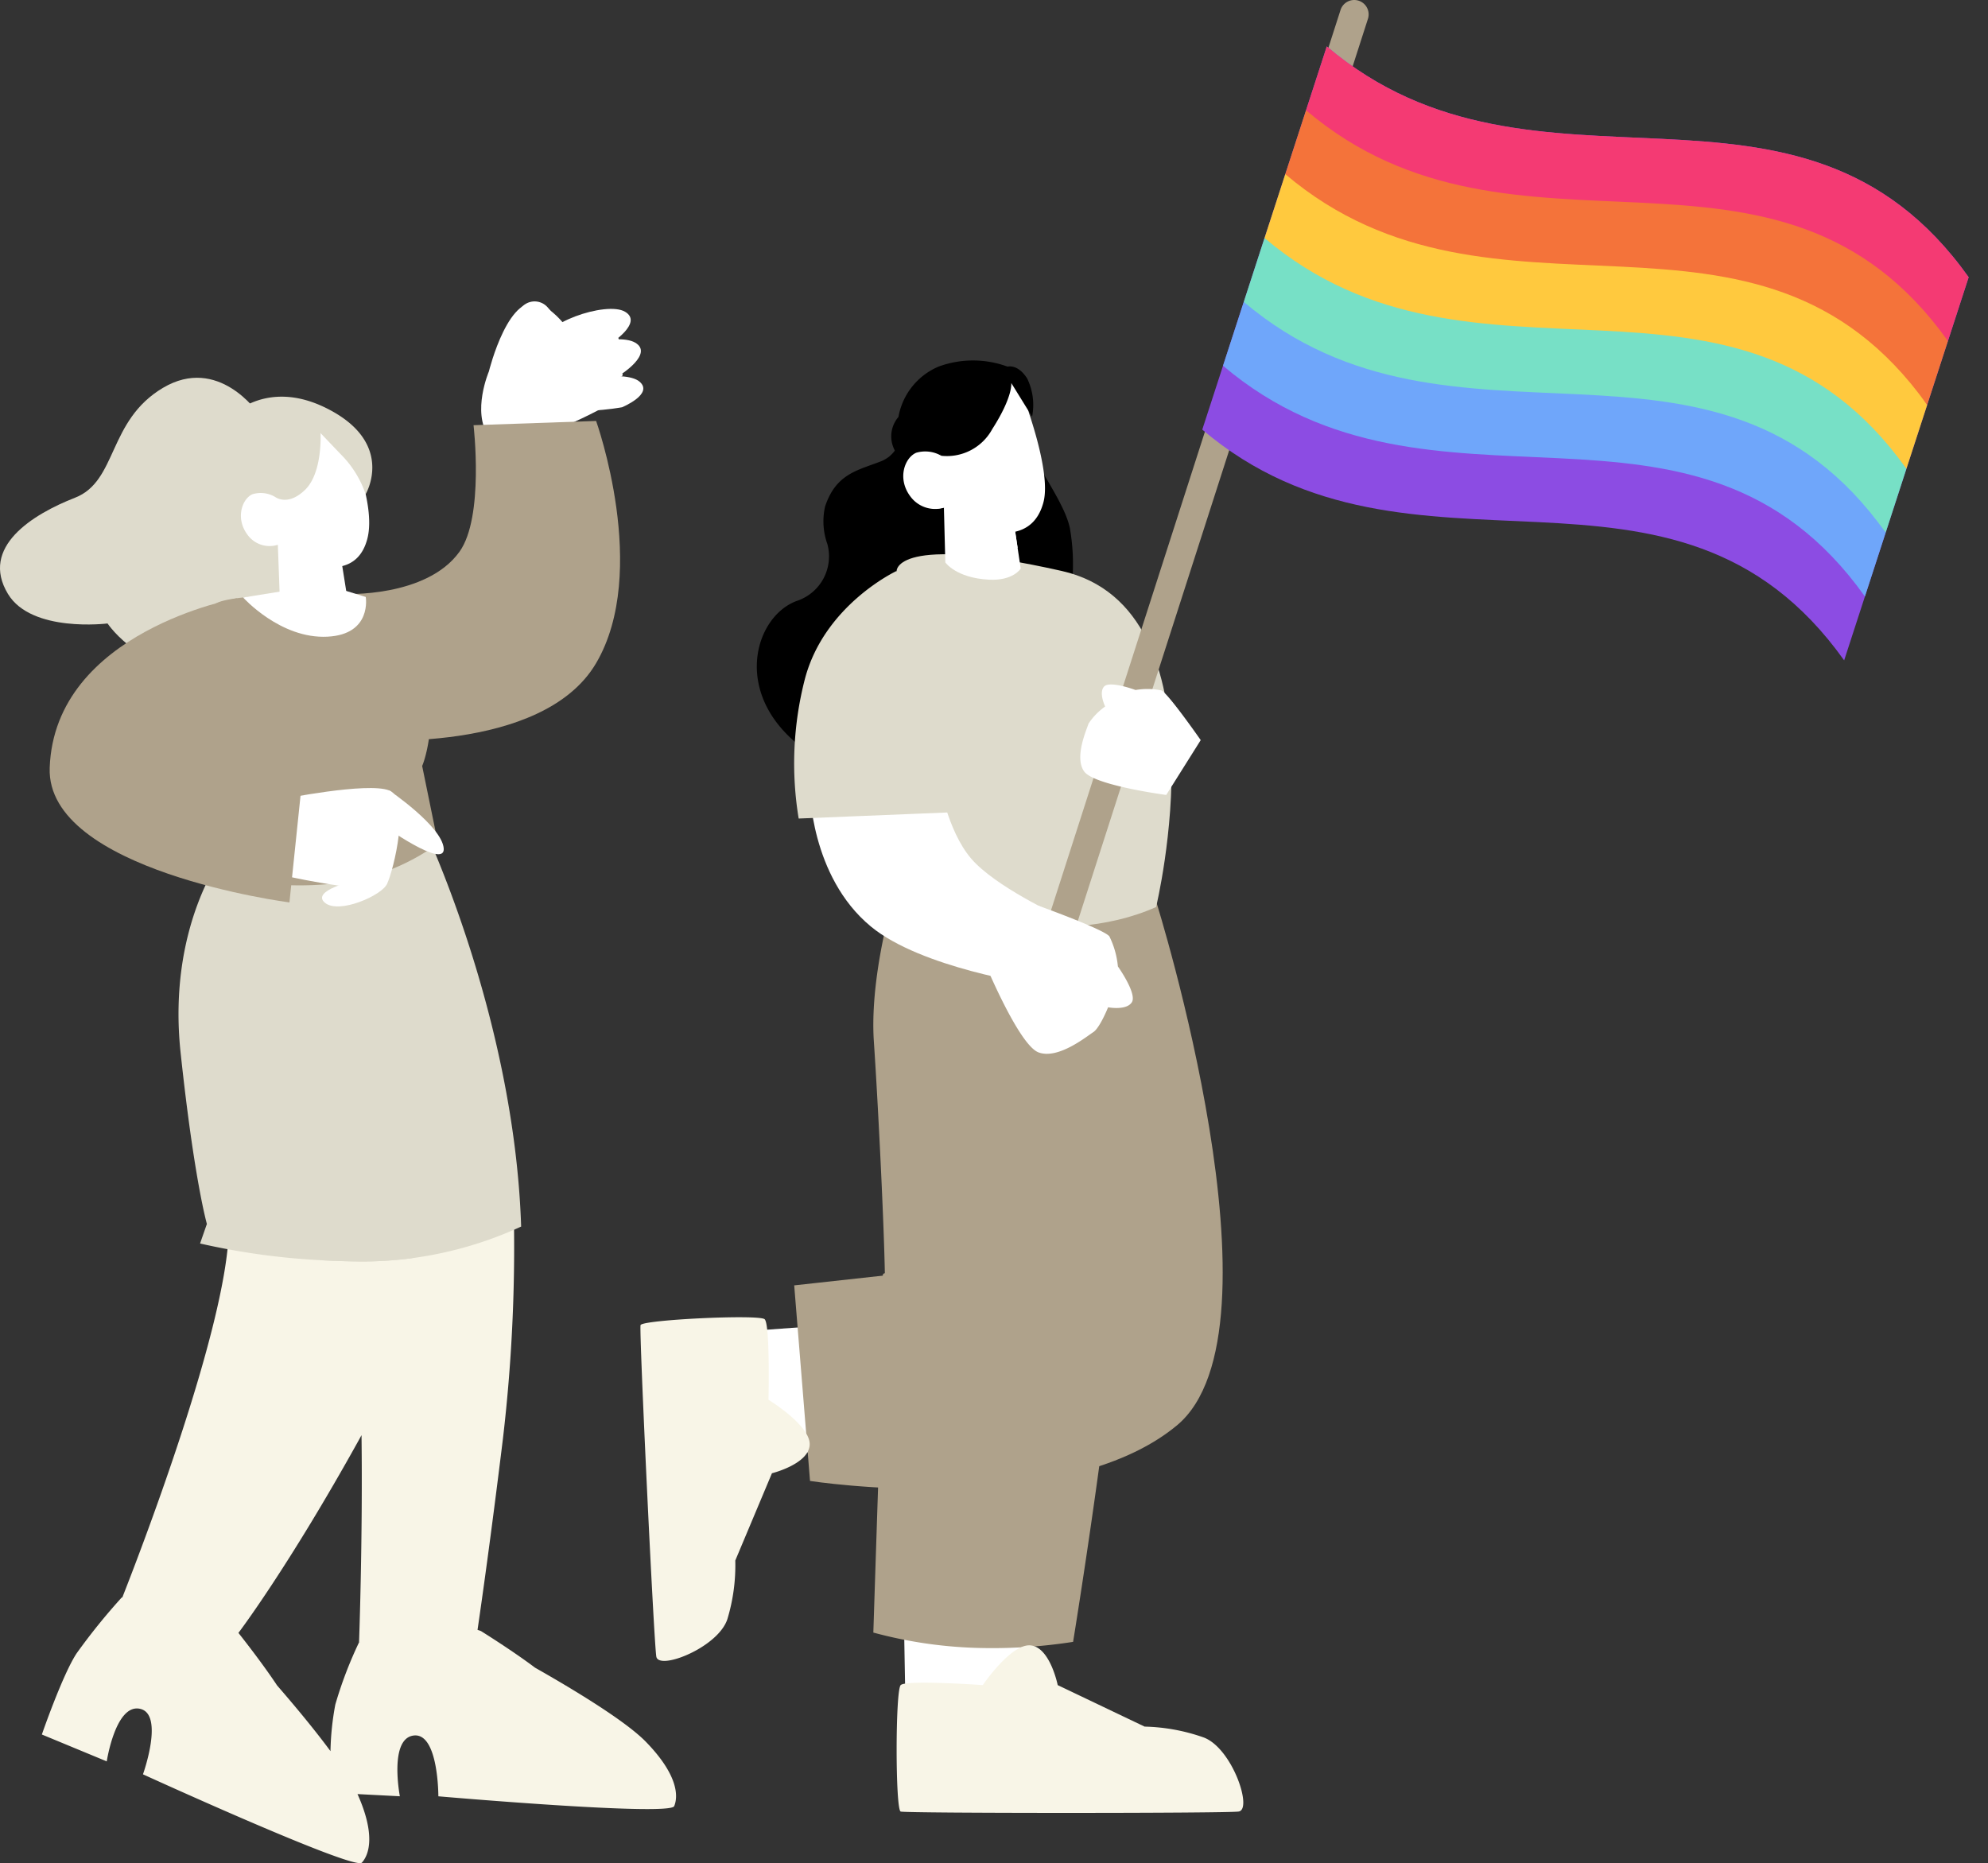 <svg xmlns="http://www.w3.org/2000/svg" xmlns:xlink="http://www.w3.org/1999/xlink" width="213.625" height="200.225" viewBox="0 0 213.625 200.225">
  <rect x="0" y="0" width="213.625" height="200.225" fill="#333333" stroke="none"/>
  <defs>
    <clipPath id="clip-path">
      <rect id="長方形_5875" data-name="長方形 5875" width="73.267" height="50.521" fill="none"/>
    </clipPath>
  </defs>
  <g id="グループ_15867" data-name="グループ 15867" transform="translate(0 0)">
    <path id="パス_2700" data-name="パス 2700" d="M42.912,32.045S32.264,37.9,30.421,35.251s.014-6.994.014-6.994,2.2-8.977,5.714-7.122c4.289,2.263,6.762,10.91,6.762,10.91" transform="translate(22.1 11.66)" fill="#fff"/>
    <path id="パス_2701" data-name="パス 2701" d="M48.253,28.152s5.8,16.182-.005,26.039-25.225,8.215-25.225,8.215L21.171,46.745s8.835.421,12.4-4.537c2.674-3.718,1.511-13.6,1.511-13.6Z" transform="translate(15.803 17.086)" fill="#afa28b"/>
    <path id="パス_2702" data-name="パス 2702" d="M27.718,29.279s-4.254-6.235-10.208-2.7S12.637,36.6,8.062,38.385-2.181,43.7.856,48.726c2.541,4.2,10.7,3.172,10.7,3.172s4.228,6.271,10.845,3.624,9.48-6.352,8.423-11.907-3.107-14.335-3.107-14.335" transform="translate(0 15.103)" fill="#dedbcc"/>
    <path id="パス_2703" data-name="パス 2703" d="M29.716,37.136s3.318-5.562-4.336-9.3S12.7,30.191,12.83,33.294a5.789,5.789,0,0,0,1.984,4.425s-.269,6.753,6.149,5.891a11.5,11.5,0,0,0,8.753-6.474" transform="translate(9.576 15.97)" fill="#dedbcc"/>
    <path id="合体_108" data-name="合体 108" d="M10.865,63.468s2.318-6.456-.312-7.039-3.58,5.648-3.58,5.648L0,59.189s2.229-6.451,3.738-8.726a67.008,67.008,0,0,1,4.846-6h.061c1.467-3.712,11.268-28.9,11.447-39.572C20.229-3.058,28.65.4,33.879,3.324c3.588-5.168,16.787-2.038,16.787-2.038a176.691,176.691,0,0,1-1.125,26.149c-1.285,10.5-2.314,17.714-2.725,20.511l.365.124S50.523,50.144,53,52.01c3.76,2.13,9.646,5.642,11.9,7.957,3.426,3.513,3.51,5.813,3.049,6.921s-25.342-1.057-25.342-1.057.021-6.862-2.654-6.532-1.484,6.528-1.484,6.528l-4.551-.235c1.945,4.339,1.264,6.487.471,7.367a.286.286,0,0,1-.207.054C31.754,73.014,10.865,63.468,10.865,63.468Zm20.15-2.489a29.76,29.76,0,0,1,.52-5.011,43.98,43.98,0,0,1,2.549-6.684s.406-11.048.266-22.265c-.074.138-.15.277-.227.417-7.674,13.842-13,20.834-13,20.834s2.441,3.059,4.152,5.644C26.963,55.857,29.2,58.521,31.016,60.979Zm3.2-11.688-.006-.008h-.129Z" transform="translate(4.498 127.211)" fill="#f8f5e7"/>
    <path id="パス_2709" data-name="パス 2709" d="M19.892,99.807q1.857.1,3.875.119a40.54,40.54,0,0,0,5.7-.356,40.95,40.95,0,0,0,11.685-3.393C40.42,73.506,30.568,53,30.568,53l-5.639,1.256-1,.22Z" transform="translate(14.849 35.636)" fill="#dedbcc"/>
    <path id="パス_2710" data-name="パス 2710" d="M11.206,76.929c1.458,13.687,2.827,18.432,2.827,18.432s-.274.774-.732,2.1a76.068,76.068,0,0,0,13.24,1.811c1.238.065,2.531.107,3.875.119a40.271,40.271,0,0,0,5.7-.358c.714-2.447,1.184-4.125,1.28-4.577.547-2.506-3.531-40.7-3.531-40.7l-2.286-.03-15.66,1.7s-6.17,7.817-4.712,21.509" transform="translate(8.199 36.173)" fill="#dedbcc"/>
    <path id="パス_2711" data-name="パス 2711" d="M17.095,35.769l.2,5.43s1.037,1.525,4.225,1.664c2.373.1,3.185-.461,3.185-.461l-.433-2.738-.426-2.67-5.782-1.048Z" transform="translate(12.761 22.772)" fill="#fff"/>
    <path id="パス_2712" data-name="パス 2712" d="M26.294,30.169s3.1,6.7,2.122,10.527-4.459,3.3-6.547,2.613a6.851,6.851,0,0,1-3.077-1.94A2.922,2.922,0,0,1,15.536,40.3c-1.334-1.773-.583-3.858.512-4.356a3.041,3.041,0,0,1,2.428.272L17.4,34.269s4.116-10.089,8.893-4.1" transform="translate(11.065 17.174)" fill="#fff"/>
    <path id="パス_2714" data-name="パス 2714" d="M28.228,36.463a11.177,11.177,0,0,0-2.7-4.312L23.38,29.9s.241,4.26-1.664,6.1-3.241.742-3.241.742l-3.652-3.2,6.493-5.983s7.262-.278,6.912,8.9" transform="translate(11.064 16.643)" fill="#dedbcc"/>
    <path id="パス_2715" data-name="パス 2715" d="M27.621,38.8l4.9.679s4.377,4.763,4.492,10.066-1,7.74-1,7.74l1.706,8.336a23.182,23.182,0,0,1-11.645,4.343,34.7,34.7,0,0,1-13.554-1.416s1.09-26.174,1.09-28.4c0-1.5,14-1.352,14-1.352" transform="translate(9.351 25.031)" fill="#afa28b"/>
    <path id="パス_2716" data-name="パス 2716" d="M26.036,38.611l2.1.648s.7,4.022-4.113,4.27c-5.056.26-9.064-4.211-9.064-4.211l4.415-.707Z" transform="translate(11.167 24.893)" fill="#fff"/>
    <path id="パス_2717" data-name="パス 2717" d="M18.014,51.948S27.3,50.067,29.627,51s.466,8.622-.234,10.021-10.274-.7-10.274-.7L16.344,56.36Z" transform="translate(12.2 33.947)" fill="#fff"/>
    <path id="パス_2718" data-name="パス 2718" d="M24.319,50.889s5.636,3.828,5.852,6.21-6.715-2.6-6.715-2.6Z" transform="translate(17.509 34.058)" fill="#fff"/>
    <path id="パス_2719" data-name="パス 2719" d="M23.36,57.447S18.6,58.53,20.111,59.829,26.351,59,26.8,57.793s-3.011-2.728-3.011-2.728Z" transform="translate(14.79 37.175)" fill="#fff"/>
    <path id="パス_2720" data-name="パス 2720" d="M23.171,39.064S3.59,42.594,3.059,57.279C2.657,68.366,28.821,71.75,28.821,71.75L30.1,59.443Z" transform="translate(2.281 25.231)" fill="#afa28b"/>
    <path id="パス_2721" data-name="パス 2721" d="M40.734,25s3.578-2.262,1.572-3.44-9.256,1.291-9,3.687S40.734,25,40.734,25" transform="translate(24.856 11.939)" fill="#fff"/>
    <path id="パス_2722" data-name="パス 2722" d="M41.229,26.93s3.578-2.262,1.572-3.44-8.945.685-8.69,3.082,7.118.358,7.118.358" transform="translate(25.457 13.334)" fill="#fff"/>
    <path id="パス_2723" data-name="パス 2723" d="M41.052,28.746s3.46-1.432,1.89-2.763-8.268-.271-8.406,1.858,6.516.9,6.516.9" transform="translate(25.778 15.028)" fill="#fff"/>
    <path id="パス_2724" data-name="パス 2724" d="M36.863,29.521c-.851,0-2.242-.2-2.447-1.481a1.121,1.121,0,0,1,.241-.924,3.53,3.53,0,0,1,2.2-.824l4.09-1.109a.223.223,0,0,1,.117.431l-4.141,1.116A3.127,3.127,0,0,0,35,27.4a.68.68,0,0,0-.145.571c.22,1.39,2.574,1.072,2.6,1.069a.223.223,0,1,1,.065.442,4.979,4.979,0,0,1-.657.04" transform="translate(25.677 14.865)" fill="#fff"/>
    <path id="パス_2725" data-name="パス 2725" d="M36.6,28.417a2.494,2.494,0,0,1-2.588-1.689c-.41-1.4,1.9-2.143,1.994-2.174l4.838-1.546a.223.223,0,0,1,.281.145.22.22,0,0,1-.145.279L36.136,24.98c-.021.007-1.984.653-1.7,1.622.5,1.717,2.632,1.336,2.721,1.319a.226.226,0,0,1,.262.178.224.224,0,0,1-.178.26,3.509,3.509,0,0,1-.646.058" transform="translate(25.348 13.239)" fill="#fff"/>
    <path id="パス_2726" data-name="パス 2726" d="M32.514,21.213a1.854,1.854,0,0,0,.014,2.885c1.76,1.4,4.254,3.067,4.471,1.49.2-1.448-.945-3.074-1.919-4.165a1.86,1.86,0,0,0-2.566-.21" transform="translate(23.76 11.596)" fill="#fff"/>
    <path id="パス_2727" data-name="パス 2727" d="M32.56,30.121a.224.224,0,0,1-.166-.372,10.41,10.41,0,0,0,1.9-4.7.221.221,0,0,1,.108-.162.227.227,0,0,1,.2-.016c1.093.431,1.839.5,2.1.194.393-.459-.155-1.825-.594-2.576a.223.223,0,0,1,.386-.225c.133.227,1.275,2.242.547,3.091-.386.451-1.154.461-2.347.03a10.225,10.225,0,0,1-1.965,4.659.221.221,0,0,1-.166.073" transform="translate(24.138 12.611)" fill="#fff"/>
    <path id="パス_2729" data-name="パス 2729" d="M80.227,42.392c-.779-4.106-7.059-10.564-7.049-16.935a7.9,7.9,0,0,0-8.659,1.111A6.418,6.418,0,0,0,62.148,31.8a3.756,3.756,0,0,1-1.341,2.787,3.638,3.638,0,0,1-.985.559c-2.508.959-4.764,1.343-5.92,4.824a7.209,7.209,0,0,0,.246,4.033,5.042,5.042,0,0,1-3.168,6.072l-.072.024c-4.776,1.692-7.3,10.728,1.547,16.5C67.646,76.5,79.3,53.522,79.3,53.522a22.47,22.47,0,0,0,.924-11.13" transform="translate(34.759 14.464)"/>
    <path id="パス_2730" data-name="パス 2730" d="M55.478,83.841l-12.019.88L46.8,96.164l9.743,1.628Z" transform="translate(32.44 58.654)" fill="#fff"/>
    <path id="パス_2731" data-name="パス 2731" d="M87.756,57.712s14.492,46.15,2.227,56.326S50.567,120,50.567,120l-1.7-21.017,14.845-1.631L80.253,59.972Z" transform="translate(36.476 39.151)" fill="#afa28b"/>
    <path id="パス_2732" data-name="パス 2732" d="M55.616,102.695l.224,12.484,12.681-4.7.936-9.834Z" transform="translate(41.514 71.198)" fill="#fff"/>
    <path id="パス_2733" data-name="パス 2733" d="M56.242,56.741s-2.957,9.3-2.448,16.78,1.34,24.434,1.174,27.426-1.231,36.073-1.231,36.073a47.8,47.8,0,0,0,11.853,1.663,56.108,56.108,0,0,0,9.612-.665s6.022-36.9,5.444-47.873.9-28.256.9-28.256Z" transform="translate(40.11 38.426)" fill="#afa28b"/>
    <path id="合体_107" data-name="合体 107" d="M27.965,53.121c-.58-.195-.58-13,0-13.588s8.824,0,8.824,0,3.021-4.465,5.127-4.27,2.922,4.27,2.922,4.27l9.34,4.46a20.385,20.385,0,0,1,6.361,1.171c3.063,1.163,5.285,7.762,3.734,7.957-.779.1-9.709.146-18.52.146S28.256,53.218,27.965,53.121ZM1.707,36.472C1.443,34.954-.154,1.428.012.848S12.744-.331,13.346.214s.414,8.654.414,8.654,4.52,2.757,4.426,4.837-4.055,3.061-4.055,3.061l-3.939,9.377a19.97,19.97,0,0,1-.85,6.3c-.791,2.423-4.959,4.489-6.785,4.489C2.078,36.927,1.76,36.786,1.707,36.472Z" transform="translate(68.82 141.559)" fill="#f8f5e7"/>
    <path id="パス_2737" data-name="パス 2737" d="M83.05,74.75S90.8,42.662,72.9,38.63s-17.732,0-17.732,0l3.067,36.319s14.174,4.579,24.813-.2" transform="translate(41.181 22.726)" fill="#dedbcc"/>
    <path id="パス_2738" data-name="パス 2738" d="M58.128,33.46l.141,5.66s1.062,1.6,4.38,1.787c2.471.138,3.22-1.147,3.22-1.147l-.721-4.937-6.011-1.165Z" transform="translate(43.389 21.048)" fill="#fff"/>
    <path id="パス_2739" data-name="パス 2739" d="M58.706,33.572a1.851,1.851,0,0,0,.178.541c1.338,2.8,4.815,3.318,6.242,3.411l-.409-2.787Z" transform="translate(43.821 21.132)" fill="#fff"/>
    <path id="パス_2740" data-name="パス 2740" d="M67.836,27.7s3.149,7.021,2.077,10.994-4.687,3.383-6.853,2.637a7.153,7.153,0,0,1-3.182-2.059A3.047,3.047,0,0,1,56.5,38.11c-1.367-1.863-.557-4.026.59-4.53a3.165,3.165,0,0,1,2.524.314l-1.093-2.038S62.938,21.4,67.836,27.7" transform="translate(41.639 15.241)" fill="#fff"/>
    <path id="パス_2741" data-name="パス 2741" d="M58.73,34.333s3.032.611,5.138-2.763,1.914-4.759,1.914-4.759l2.1,3.482a6.414,6.414,0,0,0-.5-3.954c-.966-1.54-1.97-1.221-1.97-1.221l-6.685,1.67-1.76,5.36Z" transform="translate(42.523 14.802)" fill="#fff"/>
    <path id="パス_2744" data-name="パス 2744" d="M67.333,25.1a10.74,10.74,0,0,0-7.438,0A7.254,7.254,0,0,0,55.6,30.506a3.2,3.2,0,0,0,0,4.169,12.617,12.617,0,0,0,4.883,3.8Z" transform="translate(40.943 14.303)"/>
    <path id="パス_2745" data-name="パス 2745" d="M58.078,33.489l.152,5.88s1.132,1.664,4.668,1.856c2.635.145,3.433-1.193,3.433-1.193L65.563,34.9l-6.409-1.21Z" transform="translate(43.352 21.07)" fill="#fff"/>
    <path id="パス_2746" data-name="パス 2746" d="M58.078,33.284a1.887,1.887,0,0,0,.19.562c1.425,2.9,6.209,4.012,7.731,4.106l-.437-2.894Z" transform="translate(43.352 20.917)" fill="#fff"/>
    <path id="パス_2747" data-name="パス 2747" d="M68.43,27.5s3.109,8.011,2.214,11.422c-1.086,4.143-5,3.516-7.309,2.74a7.612,7.612,0,0,1-3.392-2.139,3.3,3.3,0,0,1-3.6-1.205c-1.458-1.935-.6-4.181.629-4.7a3.446,3.446,0,0,1,2.691.325L58.5,31.821S63.206,20.957,68.43,27.5" transform="translate(41.486 15.036)" fill="#fff"/>
    <path id="パス_2748" data-name="パス 2748" d="M58.72,34.4A5.547,5.547,0,0,0,64.2,31.527c2.246-3.507,2.04-4.946,2.04-4.946L68.476,30.2a6.507,6.507,0,0,0-.529-4.109c-1.03-1.6-2.1-1.268-2.1-1.268l-7.129,1.736-1.877,5.568Z" transform="translate(42.429 14.58)"/>
    <path id="パス_2749" data-name="パス 2749" d="M54.018,103.192a.226.226,0,0,1-.222-.244c.451-4.576.906-21.949.912-22.124a.223.223,0,1,1,.445.01c-.005.176-.461,17.566-.913,22.157a.223.223,0,0,1-.222.2" transform="translate(40.155 56.239)" fill="#afa28b"/>
    <path id="パス_2750" data-name="パス 2750" d="M76.605,64.849s-6.891-3.154-9.462-6.191-3.432-8.411-3.432-8.411l-13.891.831s.035,9.508,6.575,14.913c5.407,4.469,17.522,6.217,17.522,6.217Z" transform="translate(37.188 33.579)" fill="#fff"/>
    <path id="パス_2751" data-name="パス 2751" d="M59.875,37.381S52.117,40.994,50.013,49a36.338,36.338,0,0,0-.665,14.99l16.64-.678-3.046-15.5a34.367,34.367,0,0,0-1.905-6.647Z" transform="translate(36.476 23.975)" fill="#dedbcc"/>
    <path id="パス_2753" data-name="パス 2753" d="M77.091,105.488a1.546,1.546,0,0,0,1.947-1L111.988,2.021a1.547,1.547,0,0,0-2.946-.947L76.093,103.541a1.545,1.545,0,0,0,1,1.947" transform="translate(35.008 0)" fill="#afa28b"/>
    <g id="グループ_15868" data-name="グループ 15868" transform="matrix(-0.951, -0.309, 0.309, -0.951, 198.013, 71.443)" clip-path="url(#clip-path)">
      <path id="パス_2775" data-name="パス 2775" d="M73.266,46.074C45.938,34.86,25.316,62.572,0,43.8V.5C25.317,19.268,45.939-8.444,73.267,2.77Z" transform="translate(0 0)" fill="#8c4ce3"/>
      <path id="パス_2776" data-name="パス 2776" d="M73.266,2.77C45.939-8.444,25.316,19.268,0,.5V7.714l15.312,12.01L73.266,9.987Z" transform="translate(0 7.218)" fill="#6fa6fa"/>
      <path id="パス_2777" data-name="パス 2777" d="M73.266,2.77C45.939-8.444,25.316,19.268,0,.5V7.714L14.883,19.857,73.266,9.988Z" transform="translate(0 14.435)" fill="#77e0c6"/>
      <path id="パス_2778" data-name="パス 2778" d="M73.266,2.77C45.939-8.444,25.316,19.268,0,.5V7.714L14.453,20.065,73.266,9.987Z" transform="translate(0 21.652)" fill="#ffc93e"/>
      <path id="パス_2779" data-name="パス 2779" d="M73.266,2.77C45.939-8.444,25.316,19.268,0,.5V7.714l12.45,11.2L73.266,9.988Z" transform="translate(0 28.869)" fill="#f4733a"/>
      <path id="パス_2780" data-name="パス 2780" d="M0,7.714V.5C25.316,19.268,45.938-8.444,73.266,2.77V9.987C45.938-1.227,25.316,26.485,0,7.714" transform="translate(0 36.087)" fill="#f43a73"/>
    </g>
    <path id="パス_2752" data-name="パス 2752" d="M73.96,61.264a9.2,9.2,0,0,1,.92,3.24s2.087,2.931,1.5,3.851-2.552.54-2.552.54-.884,2.216-1.595,2.674-3.788,2.971-5.891,2.169-5.728-9.551-5.728-9.551l5.748-6.2s6.967,2.51,7.6,3.28" transform="translate(45.245 39.354)" fill="#fff"/>
    <path id="パス_6641" data-name="パス 6641" d="M2.078,2.7A7.569,7.569,0,0,0,1.32,5.367S-.4,7.779.086,8.537s2.1.444,2.1.444a6.9,6.9,0,0,0,1.313,2.2c.587.378,3.119,2.446,4.85,1.786s4.716-7.863,4.716-7.863L8.334,0S2.6,2.066,2.078,2.7" transform="matrix(0.259, 0.966, -0.966, 0.259, 126.867, 71.487)" fill="#fff"/>
  </g>
</svg>
